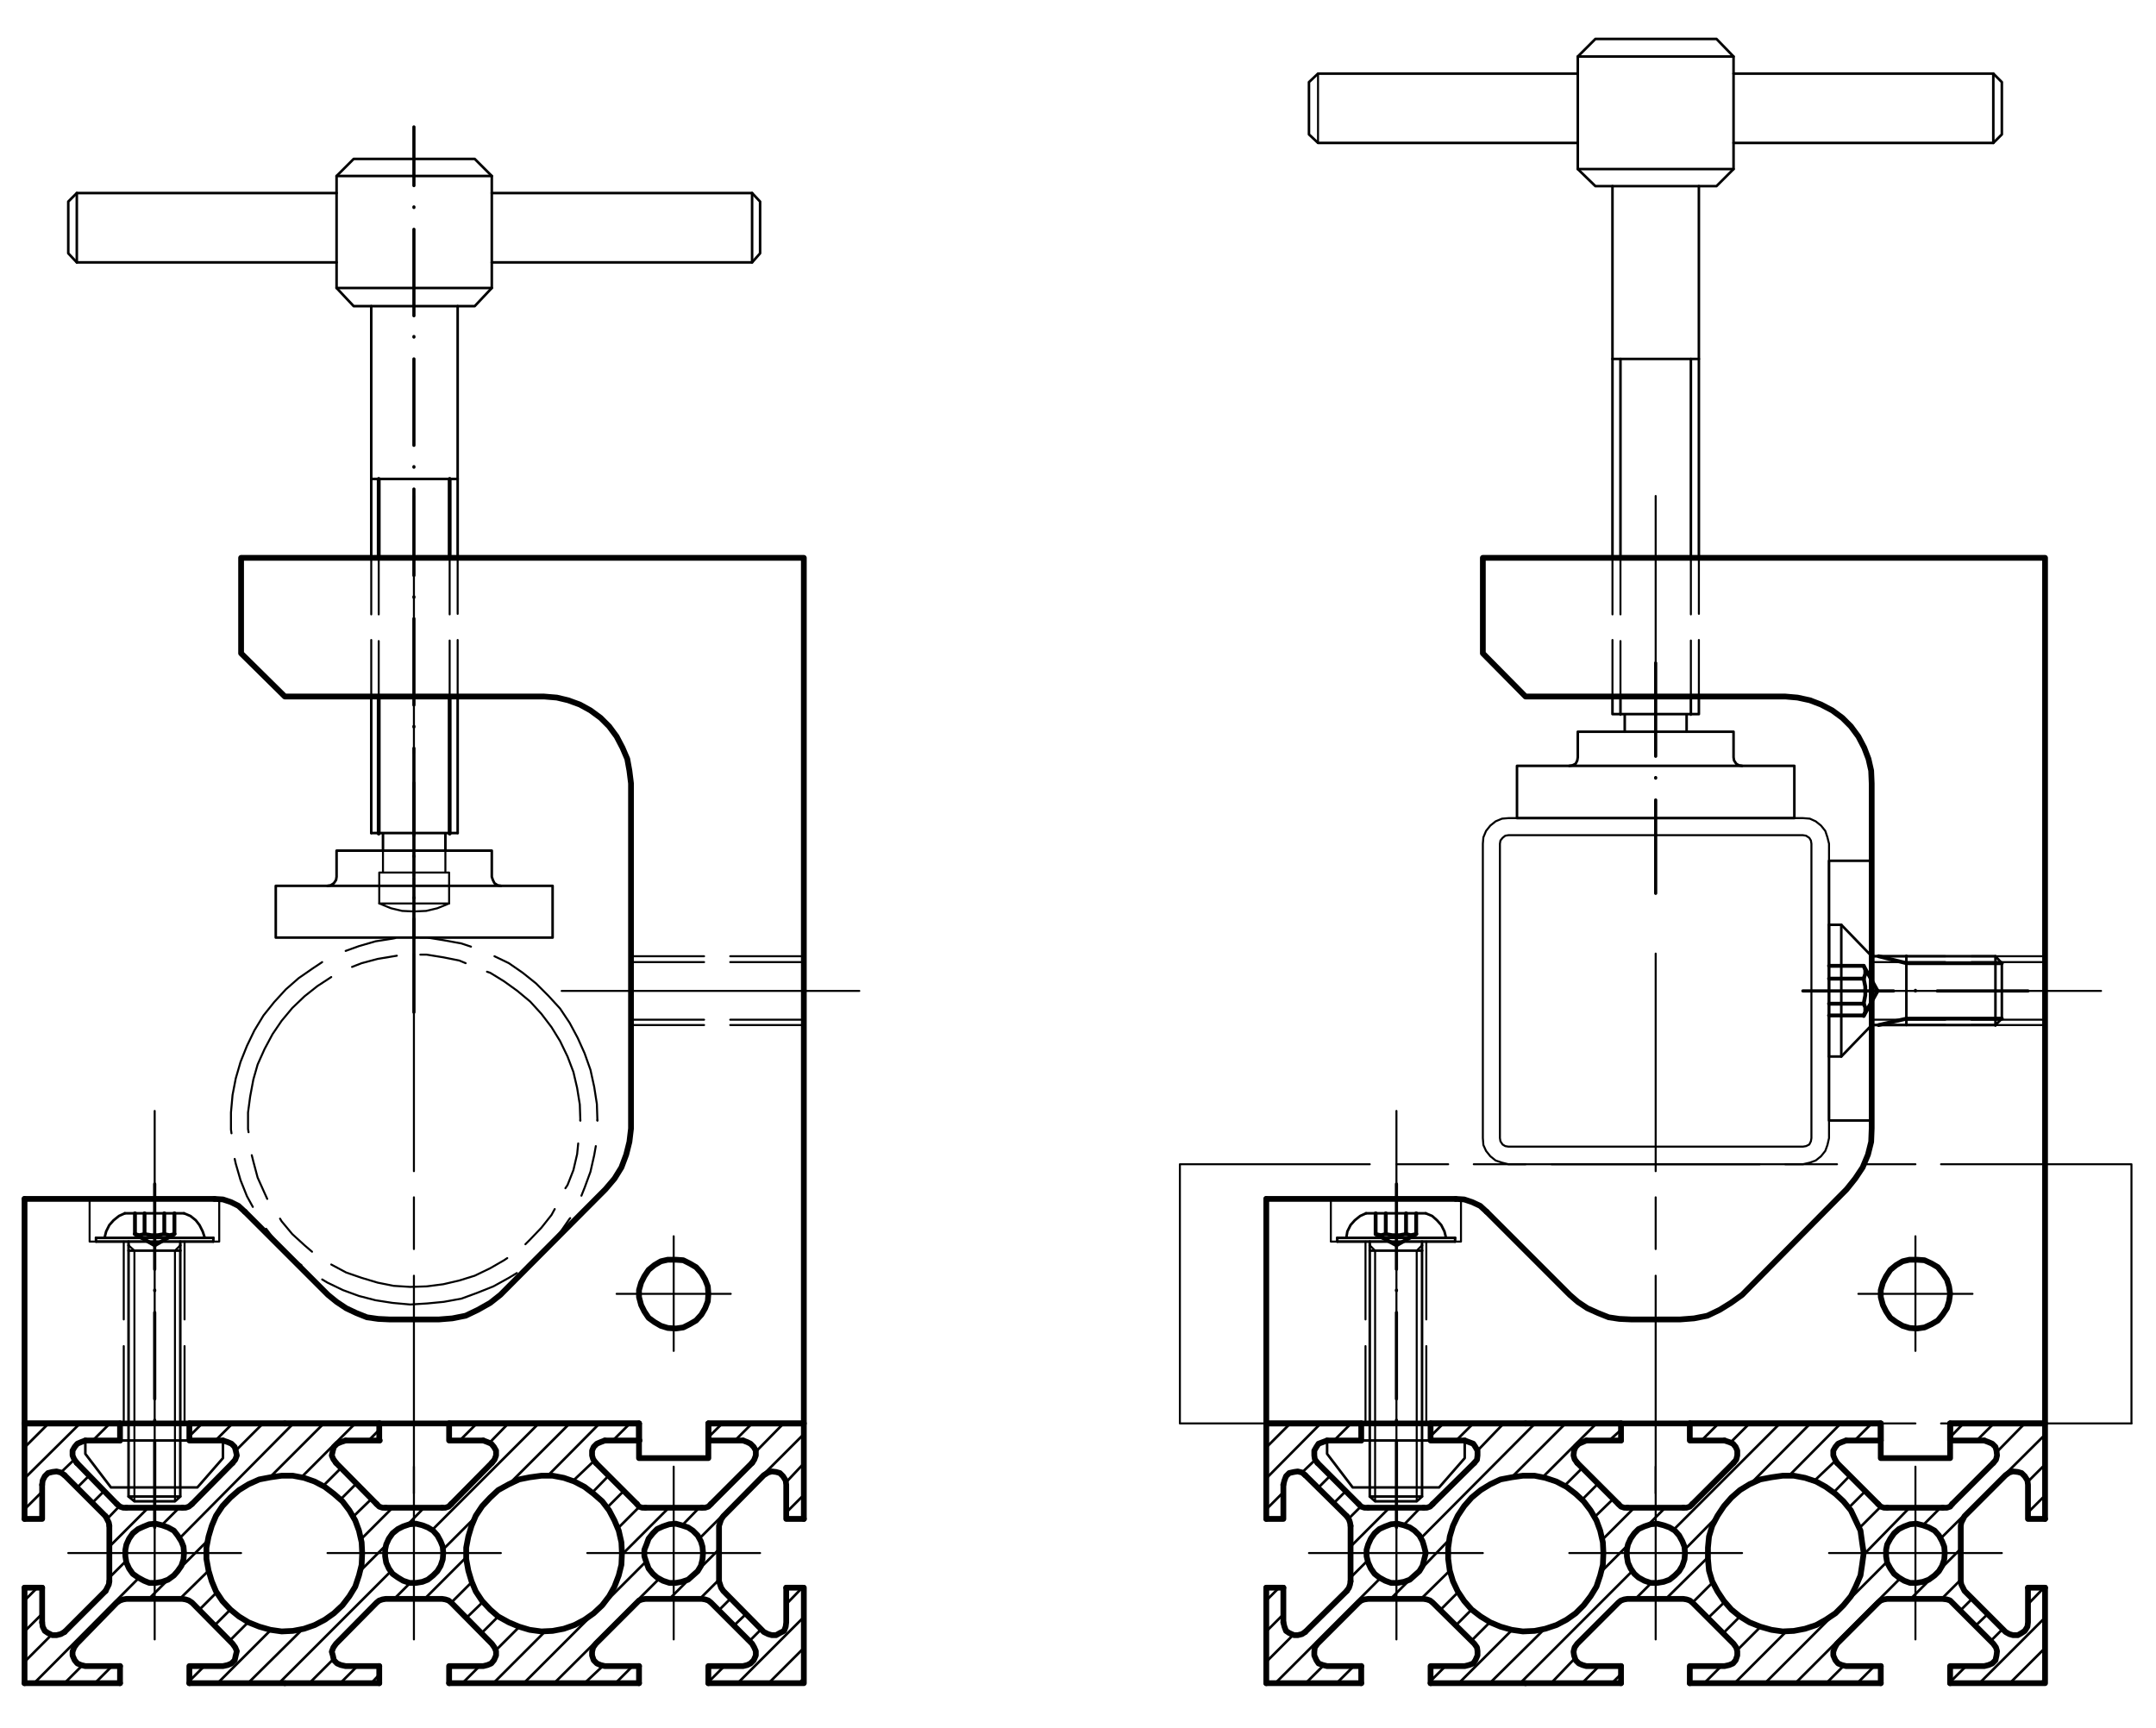 <?xml version="1.0" encoding="utf-8"?>
<!-- Generator: Adobe Illustrator 24.1.1, SVG Export Plug-In . SVG Version: 6.00 Build 0)  -->
<svg version="1.1" id="Ebene_1" xmlns="http://www.w3.org/2000/svg" xmlns:xlink="http://www.w3.org/1999/xlink" x="0px" y="0px"
	 viewBox="0 0 404.2 324" style="enable-background:new 0 0 404.2 324;" xml:space="preserve">
<style type="text/css">
	.st0{fill:none;stroke:#000000;stroke-width:0.48;stroke-linecap:round;stroke-linejoin:round;stroke-miterlimit:10;}
	.st1{fill:none;stroke:#000000;stroke-width:1.08;stroke-linecap:round;stroke-linejoin:round;stroke-miterlimit:10;}
	.st2{fill:none;stroke:#000000;stroke-width:0.375;stroke-linecap:round;stroke-linejoin:round;stroke-miterlimit:10;}
	.st3{fill:none;stroke:#000000;stroke-width:0.6;stroke-linecap:round;stroke-linejoin:round;stroke-miterlimit:10;}
	.st4{fill:none;stroke:#000000;stroke-width:0.72;stroke-linecap:round;stroke-linejoin:round;stroke-miterlimit:10;}
</style>
<path class="st0" d="M382.6,315.6l0.8-0.8 M376.8,315.6l6.6-6.6 M371.1,315.6l12.4-12.4 M373.2,307.7l2.3-2.3 M380.2,300.8l3-3.1
	 M365.6,315.4l3-3 M370.4,304.8l2.3-2.2 M367.5,302l2.3-2.3 M364,299.8l3.6-3.6 M380.2,283.6l3.2-3.2 M348.2,315.6l3.2-3.2
	 M363.6,294.4l4-4 M358.2,299.8l4-4 M380.1,277.9l3.4-3.4 M342.4,315.6l3.2-3.2 M363.8,288.5l19.7-19.6 M336.6,315.6l19.6-19.6
	 M360.5,286l3.2-3.2 M346.1,300.5l7.7-7.7 M374.4,272.2l5.2-5.3 M330.9,315.6l13-13 M349.4,291.5l8.6-8.8 M370.6,270.1l3.2-3.2
	 M325.2,315.6l9.7-9.7 M348.5,286.6l4.1-4.1 M325.7,309.4l4.3-4.3 M365.6,269.5l2.5-2.6 M319.5,315.6l3.2-3.2 M323.1,306.2l3.1-3.1
	 M346.6,282.7l3.1-3.1 M316.8,312.5l0.1-0.1 M343.8,279.8l3-3.1 M320.2,303.4l3.1-3 M340.1,277.7l4-3.8 M317.3,300.5l3.8-3.8
	 M347.7,270.1l3.2-3.2 M302.2,315.6l1.7-1.7 M312.3,299.8l7.9-7.8 M335.4,276.7l9.7-9.8 M296.6,315.6l3.2-3.2 M315.9,290.5l5.8-5.9
	 M306.6,299.8l3-3 M328.1,278.3l11.3-11.4 M290.8,315.6l4.4-4.6 M313.7,286.9l20-20 M285,315.6l21-21 M308.9,286l3.2-3.2
	 M300.3,294.6l4.8-4.8 M324.4,270.5l3.6-3.6 M279.3,315.6l10.2-10.1 M300.4,288.7l6-6 M319,270.1l3.2-3.2 M273.5,315.6l10-10
	 M275.8,307.7l3.5-3.5 M299,284.4l3.5-3.4 M268.2,315.2l2.9-2.9 M296.6,281.2l3-3 M272.9,304.8l3-3 M293.3,278.6l3.4-3.4
	 M301.7,270.1l2.2-2 M270,301.9l3.4-3.4 M266.4,299.8l5.4-5.3 M289.2,277l10.1-10.1 M250.6,315.6l3.2-3.2 M266.6,294l5-5.2
	 M260.7,299.8l3.7-3.7 M283.6,276.8l10-10 M244.8,315.6l3.4-3.4 M266.4,288.4l21.4-21.5 M239.1,315.6l19.7-19.7 M263.1,286l3.1-3.2
	 M253.2,295.8l3.1-3.1 M277,272l5-5.2 M237.4,311.6l5-5 M253.2,290l7.3-7.3 M273,270.1l3.2-3.2 M237.4,305.9l3.2-3.2 M252.8,284.8
	l2.4-2.4 M268.2,269.3l2.4-2.4 M237.4,300.1l2.4-2.4 M250,281.9l2.3-2.3 M247.1,279l2.3-2.3 M244.1,276.1l2.5-2.4 M250.1,270.1
	l3.2-3.2 M237.4,283l3.2-3.2 M237.4,277.2l10.2-10.3 M237.4,271.4l4.6-4.6"/>
<path class="st1" d="M352.6,315.6h-35.8 M303.9,315.6H286"/>
<polyline class="st1" points="365.6,315.6 383.4,315.6 383.4,297.7 "/>
<polyline class="st1" points="383.4,284.8 383.4,266.9 365.6,266.9 "/>
<path class="st1" d="M286,266.9h17.9 M316.8,266.9h35.8"/>
<path class="st2" d="M342.9,291.2h32.4 M359.1,307.4V275 M294.2,291.2h32.4 M310.4,307.4V275"/>
<path class="st1" d="M268.2,266.9H286 M286,315.6h-17.8 M255.2,315.6h-17.8"/>
<polyline class="st1" points="255.2,266.9 237.4,266.9 237.4,284.8 "/>
<line class="st1" x1="237.4" y1="315.6" x2="237.4" y2="297.7"/>
<path class="st2" d="M245.4,291.2H278 M261.8,307.4V275"/>
<polygon class="st1" points="364.6,291.2 364.5,290 364.1,289 363.5,287.9 362.7,287 361.6,286.4 360.5,286 359.3,285.7 
	358.1,285.8 357,286.2 356,286.7 355.1,287.5 354.4,288.5 353.8,289.6 353.6,290.6 353.6,291.8 353.8,293 354.4,294.1 355.1,295.1 
	356,295.8 357,296.4 358.1,296.8 359.3,296.8 360.5,296.6 361.6,296.2 362.7,295.4 363.5,294.6 364.1,293.6 364.5,292.4 "/>
<polygon class="st1" points="349.4,291.2 349.1,289.2 348.8,287 347.9,285.1 347,283.2 345.6,281.5 344.1,280.1 342.3,278.8 
	340.5,277.8 338.4,277.1 336.3,276.7 334.2,276.7 332.1,277 330,277.4 328,278.3 326.2,279.4 324.6,280.8 323.2,282.4 322,284.2 
	321,286.1 320.4,288.1 320.2,290.2 320.2,292.3 320.4,294.5 321,296.5 322,298.4 323.2,300.2 324.6,301.8 326.2,303.1 328,304.2 
	330,305 332.1,305.6 334.2,305.9 336.3,305.8 338.4,305.4 340.5,304.7 342.3,303.7 344.1,302.5 345.6,301 347,299.3 347.9,297.5 
	348.8,295.4 349.1,293.4 "/>
<polygon class="st1" points="315.9,291.2 315.8,290 315.4,289 314.8,287.9 314,287 313,286.4 311.9,286 310.7,285.7 309.5,285.8 
	308.3,286.2 307.2,286.7 306.4,287.5 305.7,288.5 305.2,289.6 305,290.6 305,291.8 305.2,293 305.7,294.1 306.4,295.1 307.2,295.8 
	308.3,296.4 309.5,296.8 310.7,296.8 311.9,296.6 313,296.2 314,295.4 314.8,294.6 315.4,293.6 315.8,292.4 "/>
<polygon class="st1" points="267.3,291.2 267,290 266.7,289 266.1,287.9 265.2,287 264.3,286.4 263.2,286 262,285.7 260.8,285.8 
	259.7,286.2 258.6,286.7 257.7,287.5 257,288.5 256.5,289.6 256.2,290.6 256.2,291.8 256.5,293 257,294.1 257.7,295.1 258.6,295.8 
	259.7,296.4 260.8,296.8 262,296.8 263.2,296.6 264.3,296.2 265.2,295.4 266.1,294.6 266.7,293.6 267,292.4 "/>
<polygon class="st1" points="300.6,291.2 300.5,289.2 300,287 299.3,285.1 298.2,283.2 296.9,281.5 295.4,280.1 293.7,278.8 
	291.8,277.8 289.7,277.1 287.7,276.7 285.5,276.7 283.4,277 281.3,277.4 279.4,278.3 277.6,279.4 275.9,280.8 274.5,282.4 
	273.3,284.2 272.4,286.1 271.8,288.1 271.5,290.2 271.5,292.3 271.8,294.5 272.4,296.5 273.3,298.4 274.5,300.2 275.9,301.8 
	277.6,303.1 279.4,304.2 281.3,305 283.4,305.6 285.5,305.9 287.7,305.8 289.7,305.4 291.8,304.7 293.7,303.7 295.4,302.5 
	296.9,301 298.2,299.3 299.3,297.5 300,295.4 300.5,293.4 "/>
<line class="st1" x1="240.6" y1="297.7" x2="237.4" y2="297.7"/>
<polyline class="st1" points="237.4,284.8 240.6,284.8 240.6,278.4 "/>
<polyline class="st1" points="244.7,276.6 244.1,276.1 243.3,275.9 242.6,276 241.7,276.2 241.1,276.8 240.8,277.6 240.6,278.4 "/>
<line class="st1" x1="244.7" y1="276.6" x2="252.5" y2="284.3"/>
<polyline class="st1" points="253.2,286.1 253.1,285.5 252.9,284.9 252.5,284.3 "/>
<line class="st1" x1="253.2" y1="286.1" x2="253.2" y2="296.5"/>
<polyline class="st1" points="252.5,298.3 252.9,297.7 253.1,297.1 253.2,296.5 "/>
<line class="st1" x1="252.5" y1="298.3" x2="244.7" y2="306"/>
<polyline class="st1" points="240.6,304.2 240.8,305 241.1,305.8 241.7,306.2 242.6,306.6 243.3,306.6 244.1,306.4 244.7,306 "/>
<path class="st1" d="M255.2,312.4v3.2 M240.6,304.2v-6.5"/>
<polyline class="st1" points="268.2,315.6 268.2,312.4 274.6,312.4 275.4,312.2 276.2,311.9 276.6,311.3 277,310.4 277,309.6 
	276.9,308.9 276.4,308.2 268.6,300.5 268.1,300.1 267.5,299.9 266.9,299.8 256.5,299.8 255.8,299.9 255.2,300.1 254.7,300.5 
	247,308.2 246.5,308.9 246.4,309.7 246.4,310.4 246.8,311.3 247.2,311.9 248,312.2 248.8,312.4 255.2,312.4 "/>
<line class="st1" x1="255.2" y1="270.1" x2="255.2" y2="266.9"/>
<polyline class="st1" points="268.2,266.9 268.2,270.1 274.6,270.1 "/>
<polyline class="st1" points="276.4,274.3 276.9,273.7 277,272.9 277,272 276.6,271.3 276.2,270.7 275.4,270.4 274.6,270.1 "/>
<line class="st1" x1="276.4" y1="274.3" x2="268.6" y2="282"/>
<polyline class="st1" points="266.9,282.7 267.5,282.7 268.1,282.5 268.6,282 "/>
<line class="st1" x1="266.9" y1="282.7" x2="256.5" y2="282.7"/>
<polyline class="st1" points="254.7,282 255.2,282.5 255.8,282.7 256.5,282.7 "/>
<line class="st1" x1="254.7" y1="282" x2="247" y2="274.3"/>
<polyline class="st1" points="248.8,270.1 248,270.4 247.2,270.7 246.8,271.3 246.4,272 246.4,272.9 246.5,273.6 247,274.3 "/>
<path class="st1" d="M303.9,312.4v3.2 M248.8,270.1h6.4"/>
<polyline class="st1" points="316.8,315.6 316.8,312.4 323.3,312.4 324.2,312.2 324.9,311.9 325.4,311.3 325.7,310.4 325.7,309.6 
	325.5,308.9 325,308.2 317.3,300.5 316.8,300.1 316.2,299.9 315.6,299.8 305.1,299.8 304.5,299.9 303.9,300.1 303.4,300.5 
	295.7,308.2 295.2,308.9 295,309.7 295.1,310.4 295.4,311.3 296,311.9 296.7,312.2 297.4,312.4 303.9,312.4 "/>
<line class="st1" x1="303.9" y1="270.1" x2="303.9" y2="266.9"/>
<polyline class="st1" points="316.8,266.9 316.8,270.1 323.3,270.1 "/>
<polyline class="st1" points="325,274.3 325.5,273.7 325.7,272.9 325.7,272 325.4,271.3 324.9,270.7 324.2,270.4 323.3,270.1 "/>
<line class="st1" x1="325" y1="274.3" x2="317.3" y2="282"/>
<polyline class="st1" points="315.6,282.7 316.2,282.7 316.8,282.5 317.3,282 "/>
<line class="st1" x1="315.6" y1="282.7" x2="305.1" y2="282.7"/>
<polyline class="st1" points="303.4,282 303.9,282.5 304.5,282.7 305.1,282.7 "/>
<line class="st1" x1="303.4" y1="282" x2="295.7" y2="274.3"/>
<polyline class="st1" points="297.4,270.1 296.7,270.4 296,270.7 295.4,271.3 295.1,272 295,272.9 295.2,273.6 295.7,274.3 "/>
<path class="st1" d="M352.6,312.4v3.2 M297.4,270.1h6.5"/>
<polyline class="st1" points="365.6,315.6 365.6,312.4 372,312.4 372.8,312.2 373.5,311.9 374.1,311.3 374.3,310.4 374.4,309.6 
	374.2,308.9 373.7,308.2 366,300.5 365.6,300.1 365,299.9 364.2,299.8 353.8,299.8 353.2,299.9 352.6,300.1 352.1,300.5 
	344.4,308.2 344,308.9 343.7,309.7 343.7,310.4 344.1,311.3 344.6,311.9 345.3,312.2 346.1,312.4 352.6,312.4 "/>
<line class="st1" x1="352.6" y1="270.1" x2="352.6" y2="266.9"/>
<polyline class="st1" points="365.6,266.9 365.6,270.1 372,270.1 "/>
<polyline class="st1" points="373.7,274.3 374.2,273.7 374.4,272.9 374.3,272 374.1,271.3 373.5,270.7 372.8,270.4 372,270.1 "/>
<line class="st1" x1="373.7" y1="274.3" x2="366" y2="282"/>
<polyline class="st1" points="364.2,282.7 365,282.7 365.6,282.5 366,282 "/>
<line class="st1" x1="364.2" y1="282.7" x2="353.8" y2="282.7"/>
<polyline class="st1" points="352.1,282 352.6,282.5 353.2,282.7 353.8,282.7 "/>
<line class="st1" x1="352.1" y1="282" x2="344.4" y2="274.3"/>
<polyline class="st1" points="346.1,270.1 345.3,270.4 344.6,270.7 344.1,271.3 343.7,272 343.7,272.9 344,273.6 344.4,274.3 "/>
<path class="st1" d="M380.2,297.7h3.2 M346.1,270.1h6.5"/>
<polyline class="st1" points="383.4,284.8 380.2,284.8 380.2,278.4 380.1,277.6 379.6,276.8 379,276.2 378.3,276 377.4,275.9 
	376.7,276.1 376,276.6 368.3,284.3 368,284.9 367.7,285.5 367.6,286.1 367.6,296.5 367.7,297.1 368,297.7 368.3,298.3 376,306 
	376.7,306.4 377.4,306.6 378.3,306.6 379,306.2 379.6,305.8 380.1,305 380.2,304.2 380.2,297.7 "/>
<line class="st2" x1="350.9" y1="179.3" x2="364.7" y2="179.3"/>
<line class="st2" x1="369.6" y1="179.3" x2="383.4" y2="179.3"/>
<line class="st2" x1="350.9" y1="192.2" x2="364.7" y2="192.2"/>
<line class="st2" x1="369.6" y1="192.2" x2="383.4" y2="192.2"/>
<path class="st2" d="M310.4,224.5v9.7 M310.4,178.8v40.8 M310.4,93v48.2 M338.1,185.8h55.8"/>
<line class="st2" x1="310.4" y1="239.2" x2="310.4" y2="280"/>
<path class="st2" d="M261.8,246.6v-9.7 M261.8,275v-23.6"/>
<line class="st2" x1="261.8" y1="232" x2="261.8" y2="208.3"/>
<line class="st2" x1="350.9" y1="191.2" x2="364.7" y2="191.2"/>
<line class="st2" x1="369.6" y1="191.2" x2="383.4" y2="191.2"/>
<line class="st2" x1="350.9" y1="180.4" x2="364.7" y2="180.4"/>
<line class="st2" x1="369.6" y1="180.4" x2="383.4" y2="180.4"/>
<polygon class="st1" points="365.6,242.6 365.4,241.2 365,239.9 364.2,238.7 363.3,237.6 362.1,236.9 360.8,236.3 359.4,236.2 
	358,236.2 356.7,236.5 355.5,237.2 354.4,238.1 353.6,239.3 353,240.5 352.6,241.9 352.6,243.2 353,244.7 353.6,245.9 354.4,247.1 
	355.5,247.9 356.7,248.6 358,249 359.4,249.1 360.8,248.9 362.1,248.3 363.3,247.6 364.2,246.5 365,245.3 365.4,244 "/>
<path class="st2" d="M303.8,130.6v-10.4 M348.4,242.6h21.4 M359.1,231.8v21.5"/>
<line class="st2" x1="303.8" y1="115.2" x2="303.8" y2="104.6"/>
<line class="st2" x1="302.3" y1="104.6" x2="302.3" y2="115.2"/>
<line class="st2" x1="302.3" y1="120" x2="302.3" y2="130.6"/>
<line class="st2" x1="317" y1="130.6" x2="317" y2="120.1"/>
<line class="st2" x1="317" y1="115.2" x2="317" y2="104.6"/>
<line class="st2" x1="318.5" y1="104.6" x2="318.5" y2="115.1"/>
<line class="st2" x1="318.5" y1="120" x2="318.5" y2="130.4"/>
<line class="st1" x1="237.4" y1="224.8" x2="272.9" y2="224.8"/>
<polyline class="st1" points="278.7,227.2 277.5,226.1 276,225.4 274.5,224.9 272.9,224.8 "/>
<polyline class="st1" points="278.7,227.2 294.3,242.8 295.8,244.1 297.6,245.3 299.6,246.2 301.6,247 303.6,247.3 305.8,247.4 
	315,247.4 317.6,247.2 320.1,246.7 322.4,245.6 324.5,244.3 326.6,242.8 346.2,223 347.8,221 349.2,218.9 350.2,216.5 350.8,214.1 
	350.9,211.6 350.9,146.9 350.8,144.5 350.3,142.3 349.5,140.2 348.4,138.1 347,136.2 345.4,134.6 343.5,133.2 341.4,132.1 
	339.3,131.3 337,130.8 334.7,130.6 286,130.6 278,122.5 278,104.6 383.4,104.6 383.4,266.9 365.6,266.9 365.6,273.4 352.6,273.4 
	352.6,266.9 237.4,266.9 237.4,224.8 "/>
<line class="st2" x1="256" y1="266.9" x2="256" y2="252.4"/>
<line class="st2" x1="256" y1="247.4" x2="256" y2="232.8"/>
<line class="st2" x1="267.4" y1="266.9" x2="267.4" y2="252.4"/>
<line class="st2" x1="267.4" y1="247.4" x2="267.4" y2="232.8"/>
<polyline class="st2" points="273.9,224.8 273.9,232.8 264.2,232.8 "/>
<polyline class="st2" points="259.2,232.8 249.5,232.8 249.5,224.8 "/>
<polyline class="st0" points="271.1,232.1 270.8,230.9 270.2,229.7 269.4,228.8 268.5,228 267.3,227.5 "/>
<path class="st0" d="M250.7,232.8h22.1 M250.7,232.1h22.1"/>
<path class="st3" d="M261.8,266.4v-0.1 M261.8,246.1v16.2 M261.8,242v-0.1 M261.8,222v16"/>
<line class="st3" x1="261.8" y1="270.4" x2="261.8" y2="286.4"/>
<line class="st2" x1="265.6" y1="234.5" x2="265.6" y2="281.5"/>
<line class="st0" x1="266.6" y1="280.6" x2="266.6" y2="234.5"/>
<line class="st2" x1="257.8" y1="234.5" x2="257.8" y2="281.5"/>
<line class="st0" x1="256.8" y1="280.6" x2="256.8" y2="234.5"/>
<polyline class="st4" points="259.8,231.4 261,231.6 262.4,231.6 263.6,231.4 "/>
<polyline class="st4" points="257.9,231.4 258.9,231.6 259.8,231.4 "/>
<polyline class="st4" points="263.6,231.4 264.5,231.6 265.5,231.4 "/>
<polyline class="st4" points="257.9,231.4 261.8,233.5 265.5,231.4 "/>
<polyline class="st0" points="256.1,227.5 255,228 254,228.8 253.2,229.7 252.6,230.9 252.4,232.1 "/>
<line class="st0" x1="256.1" y1="227.5" x2="267.3" y2="227.5"/>
<path class="st4" d="M265.5,227.5v3.8 M263.6,227.5v3.8 M259.8,227.5v3.8 M257.9,227.5v3.8"/>
<line class="st0" x1="250.7" y1="232.1" x2="250.7" y2="232.8"/>
<polyline class="st0" points="266.6,234.5 256.8,234.5 256.8,233.5 "/>
<line class="st2" x1="266.6" y1="233.5" x2="265.6" y2="234.5"/>
<line class="st0" x1="266.6" y1="234.5" x2="266.6" y2="233.5"/>
<line class="st2" x1="256.8" y1="233.5" x2="257.8" y2="234.5"/>
<path class="st0" d="M266.6,233.5v-0.7 M256.8,233.5v-0.7"/>
<polygon class="st0" points="257.8,281.5 256.8,280.6 266.6,280.6 265.6,281.5 "/>
<line class="st0" x1="272.8" y1="232.1" x2="272.8" y2="232.8"/>
<polygon class="st0" points="248.8,270.1 274.6,270.1 274.6,273.4 269.8,278.9 253.6,278.9 248.8,272.6 "/>
<polygon class="st2" points="339.6,213.4 339.6,158.2 339.5,157.6 339.2,157.1 338.6,156.7 338,156.6 282.8,156.6 282.2,156.7 
	281.7,157.1 281.3,157.6 281.2,158.2 281.2,213.4 281.3,214 281.7,214.6 282.2,214.9 282.8,215 338,215 338.6,214.9 339.2,214.6 
	339.5,214 "/>
<polygon class="st2" points="342.9,213.4 342.9,158.2 342.6,157 342.2,155.8 341.4,154.8 340.4,154 339.3,153.5 338,153.4 
	282.8,153.4 281.6,153.5 280.4,154 279.4,154.8 278.6,155.8 278.1,157 278,158.2 278,213.4 278.1,214.7 278.6,215.8 279.4,216.8 
	280.4,217.6 281.6,218 282.8,218.3 338,218.3 339.3,218 340.4,217.6 341.4,216.8 342.2,215.8 342.6,214.7 "/>
<rect x="342.9" y="161.4" class="st0" width="8" height="48.7"/>
<path class="st3" d="M359.1,185.8v-0.1 M338,185.8h17"/>
<line class="st3" x1="363.2" y1="185.8" x2="380.2" y2="185.8"/>
<line class="st4" x1="357.4" y1="180.6" x2="375.3" y2="180.6"/>
<polyline class="st0" points="350.9,179.3 374.1,179.3 375.3,180.6 "/>
<line class="st4" x1="357.4" y1="191" x2="375.3" y2="191"/>
<polyline class="st0" points="350.9,192.2 374.1,192.2 375.3,191 "/>
<path class="st0" d="M375.3,191v-10.4 M374.1,179.3v13"/>
<polyline class="st4" points="349.4,188.2 349.7,186.6 349.7,185 349.4,183.5 "/>
<line class="st0" x1="350.9" y1="179.3" x2="350.9" y2="192.2"/>
<polyline class="st4" points="349.4,183.5 349.7,182.6 349.7,181.9 349.4,181.1 352,185.8 "/>
<path class="st0" d="M357.4,192.2v-13 M342.9,198.1v-24.7 M345.2,198.1v-24.7"/>
<polyline class="st0" points="342.9,198.1 345.2,198.1 350.9,192.2 "/>
<polyline class="st4" points="349.4,190.4 349.7,189.7 349.7,188.9 349.4,188.2 "/>
<path class="st4" d="M357.4,191l-5.2,1.2 M342.9,190.4h6.5 M342.9,188.2h6.5 M342.9,183.5h6.5 M352,185.8l-2.6,4.7"/>
<polyline class="st0" points="350.9,179.3 345.2,173.4 342.9,173.4 "/>
<path class="st4" d="M357.4,180.6l-5.2-1.3 M342.9,181.1h6.5"/>
<polyline class="st2" points="399.6,266.9 399.6,218.3 363.9,218.3 "/>
<path class="st2" d="M271.5,218.3h-9.7 M286,218.3h-9.7 M329.9,218.3h-39 M344.4,218.3h-9.7 M359.1,218.3h-9.7"/>
<polyline class="st2" points="256.8,218.3 221.2,218.3 221.2,266.9 256.8,266.9 "/>
<path class="st2" d="M349.4,266.9h9.7 M334.7,266.9h9.7 M290.9,266.9h39 M276.3,266.9h9.7 M261.8,266.9h9.7"/>
<line class="st2" x1="363.9" y1="266.9" x2="399.6" y2="266.9"/>
<path class="st0" d="M149.8,315.6l0.8-0.8 M144.1,315.6l6.6-6.6 M138.3,315.6l12.4-12.4 M140.5,307.7l2.3-2.3 M147.4,300.8l3-3.1
	 M132.8,315.4l3-3 M137.6,304.8l2.3-2.2 M134.7,302l2.3-2.3 M131.2,299.8l3.6-3.6 M147.4,283.6l3.2-3.2 M115.4,315.6l3.2-3.2
	 M130.9,294.4l4-4 M125.5,299.8l4-4 M147.4,277.9l3.2-3.4 M109.6,315.6l3.4-3.2 M131.1,288.5l19.6-19.6 M103.9,315.6l19.7-19.6
	 M127.9,286l3.1-3.2 M113.4,300.5l7.7-7.7 M141.7,272.2l5.2-5.3 M98.2,315.6l13-13 M116.6,291.5l8.8-8.8 M137.8,270.1l3.2-3.2
	 M92.5,315.6l9.7-9.7 M115.8,286.6l4.1-4.1 M93,309.4l4.3-4.3 M132.8,269.5l2.6-2.6 M86.7,315.6l3.2-3.2 M90.3,306.2l3.1-3.1
	 M113.8,282.7l3.1-3.1 M84.2,312.5v-0.1 M111.1,279.8l3-3.1 M87.4,303.4l3.1-3 M107.4,277.7l4-3.8 M84.6,300.5l3.8-3.8 M114.9,270.1
	l3.2-3.2 M69.6,315.6l1.6-1.7 M79.6,299.8l7.8-7.8 M102.7,276.7l9.7-9.8 M63.8,315.6l3.2-3.2 M83.1,290.5l5.9-5.9 M73.9,299.8l3-3
	 M95.4,278.3l11.4-11.4 M58,315.6l4.6-4.6 M81,286.9l20-20 M52.3,315.6l21-21 M76.3,286l3.1-3.2 M67.5,294.6l4.8-4.8 M91.8,270.5
	l3.5-3.6 M46.5,315.6l10.2-10.1 M67.6,288.7l6-6 M86.2,270.1l3.2-3.2 M40.8,315.6l10-10 M43,307.7l3.5-3.5 M66.2,284.4l3.5-3.4
	 M35.5,315.2l2.9-2.9 M63.8,281.2l3-3 M40.2,304.8l3-3 M60.6,278.6l3.4-3.4 M69.1,270.1l2-2 M37.3,301.9l3.4-3.4 M33.7,299.8
	l5.4-5.3 M56.5,277l10.1-10.1 M17.8,315.6l3.2-3.2 M33.8,294l5.2-5.2 M27.9,299.8l3.7-3.7 M50.8,276.8l10-10 M12.1,315.6l3.4-3.4
	 M33.7,288.4L55,266.9 M6.4,315.6L26,295.9 M30.3,286l3.2-3.2 M20.5,295.8l3.1-3.1 M44.2,272l5.2-5.2 M4.6,311.6l5-5 M20.5,290
	l7.3-7.3 M40.4,270.1l3.2-3.2 M4.6,305.9l3.2-3.2 M20.1,284.8l2.3-2.4 M35.5,269.3l2.4-2.4 M4.6,300.1l2.4-2.4 M17.2,281.9l2.3-2.3
	 M14.4,279l2.3-2.3 M11.4,276.1l2.5-2.4 M17.4,270.1l3.2-3.2 M4.6,283l3.2-3.2 M4.6,277.2L15,266.9 M4.6,271.4l4.6-4.6"/>
<path class="st1" d="M119.8,315.6H84.2 M71.1,315.6H53.4"/>
<polyline class="st1" points="132.8,315.6 150.7,315.6 150.7,297.7 "/>
<polyline class="st1" points="150.7,284.8 150.7,266.9 132.8,266.9 "/>
<path class="st1" d="M53.4,266.9h17.8 M84.2,266.9h35.6"/>
<path class="st2" d="M110.1,291.2h32.4 M126.3,307.4V275 M61.4,291.2h32.5 M77.6,307.4V275"/>
<path class="st1" d="M35.5,266.9h17.9 M53.4,315.6H35.5 M22.5,315.6H4.6"/>
<polyline class="st1" points="22.5,266.9 4.6,266.9 4.6,284.8 "/>
<line class="st1" x1="4.6" y1="315.6" x2="4.6" y2="297.7"/>
<path class="st2" d="M12.8,291.2h32.4 M29,307.4V275"/>
<polygon class="st1" points="131.8,291.2 131.7,290 131.4,289 130.8,287.9 129.9,287 129,286.4 127.8,286 126.7,285.7 125.5,285.8 
	124.3,286.2 123.2,286.7 122.4,287.5 121.6,288.5 121.2,289.6 120.8,290.6 120.8,291.8 121.2,293 121.6,294.1 122.4,295.1 
	123.2,295.8 124.3,296.4 125.5,296.8 126.7,296.8 127.8,296.6 129,296.2 129.9,295.4 130.8,294.6 131.4,293.6 131.7,292.4 "/>
<polygon class="st1" points="116.6,291.2 116.5,289.2 116,287 115.2,285.1 114.2,283.2 112.9,281.5 111.3,280.1 109.6,278.8 
	107.7,277.8 105.7,277.1 103.6,276.7 101.5,276.7 99.3,277 97.3,277.4 95.4,278.3 93.4,279.4 91.9,280.8 90.4,282.4 89.2,284.2 
	88.4,286.1 87.8,288.1 87.4,290.2 87.4,292.3 87.8,294.5 88.4,296.5 89.2,298.4 90.4,300.2 91.9,301.8 93.4,303.1 95.4,304.2 
	97.3,305 99.3,305.6 101.5,305.9 103.6,305.8 105.7,305.4 107.7,304.7 109.6,303.7 111.3,302.5 112.9,301 114.2,299.3 115.2,297.5 
	116,295.4 116.5,293.4 "/>
<polygon class="st1" points="83.1,291.2 83,290 82.6,289 82,287.9 81.2,287 80.2,286.4 79.2,286 78,285.7 76.8,285.8 75.6,286.2 
	74.6,286.7 73.6,287.5 72.9,288.5 72.4,289.6 72.2,290.6 72.2,291.8 72.4,293 72.9,294.1 73.6,295.1 74.6,295.8 75.6,296.4 
	76.8,296.8 78,296.8 79.2,296.6 80.2,296.2 81.2,295.4 82,294.6 82.6,293.6 83,292.4 "/>
<polygon class="st1" points="34.5,291.2 34.4,290 34,289 33.3,287.9 32.6,287 31.5,286.4 30.4,286 29.2,285.7 28,285.8 27,286.2 
	25.9,286.7 24.9,287.5 24.2,288.5 23.7,289.6 23.5,290.6 23.5,291.8 23.7,293 24.2,294.1 24.9,295.1 25.9,295.8 27,296.4 28,296.8 
	29.2,296.8 30.4,296.6 31.5,296.2 32.6,295.4 33.3,294.6 34,293.6 34.4,292.4 "/>
<polygon class="st1" points="67.9,291.2 67.8,289.2 67.3,287 66.6,285.1 65.5,283.2 64.2,281.5 62.6,280.1 60.9,278.8 59,277.8 
	57,277.1 54.9,276.7 52.8,276.7 50.7,277 48.6,277.4 46.6,278.3 44.8,279.4 43.2,280.8 41.7,282.4 40.5,284.2 39.7,286.1 
	39.1,288.1 38.7,290.2 38.7,292.3 39.1,294.5 39.7,296.5 40.5,298.4 41.7,300.2 43.2,301.8 44.8,303.1 46.6,304.2 48.6,305 
	50.7,305.6 52.8,305.9 54.9,305.8 57,305.4 59,304.7 60.9,303.7 62.6,302.5 64.2,301 65.5,299.3 66.6,297.5 67.3,295.4 67.8,293.4 
	"/>
<line class="st1" x1="7.9" y1="297.7" x2="4.6" y2="297.7"/>
<polyline class="st1" points="4.6,284.8 7.9,284.8 7.9,278.4 "/>
<polyline class="st1" points="12.1,276.6 11.4,276.1 10.6,275.9 9.8,276 9,276.2 8.4,276.8 8,277.6 7.9,278.4 "/>
<line class="st1" x1="12.1" y1="276.6" x2="19.8" y2="284.3"/>
<polyline class="st1" points="20.5,286.1 20.4,285.5 20.1,284.9 19.8,284.3 "/>
<line class="st1" x1="20.5" y1="286.1" x2="20.5" y2="296.5"/>
<polyline class="st1" points="19.8,298.3 20.1,297.7 20.4,297.1 20.5,296.5 "/>
<line class="st1" x1="19.8" y1="298.3" x2="12.1" y2="306"/>
<polyline class="st1" points="7.9,304.2 8,305 8.4,305.8 9,306.2 9.8,306.6 10.6,306.6 11.4,306.4 12.1,306 "/>
<path class="st1" d="M22.5,312.4v3.2 M7.9,304.2v-6.5"/>
<polyline class="st1" points="35.5,315.6 35.5,312.4 41.8,312.4 42.7,312.2 43.4,311.9 44,311.3 44.2,310.4 44.4,309.6 44.1,308.9 
	43.6,308.2 36,300.5 35.4,300.1 34.8,299.9 34.2,299.8 23.7,299.8 23.1,299.9 22.5,300.1 21.9,300.5 14.4,308.2 13.9,308.9 
	13.6,309.7 13.6,310.4 14,311.3 14.5,311.9 15.2,312.2 16,312.4 22.5,312.4 "/>
<line class="st1" x1="22.5" y1="270.1" x2="22.5" y2="266.9"/>
<polyline class="st1" points="35.5,266.9 35.5,270.1 41.8,270.1 "/>
<polyline class="st1" points="43.6,274.3 44.1,273.7 44.4,272.9 44.2,272 44,271.3 43.4,270.7 42.7,270.4 41.8,270.1 "/>
<line class="st1" x1="43.6" y1="274.3" x2="36" y2="282"/>
<polyline class="st1" points="34.2,282.7 34.8,282.7 35.4,282.5 36,282 "/>
<line class="st1" x1="34.2" y1="282.7" x2="23.7" y2="282.7"/>
<polyline class="st1" points="21.9,282 22.5,282.5 23.1,282.7 23.7,282.7 "/>
<line class="st1" x1="21.9" y1="282" x2="14.4" y2="274.3"/>
<polyline class="st1" points="16,270.1 15.2,270.4 14.5,270.7 14,271.3 13.6,272 13.6,272.9 13.9,273.6 14.4,274.3 "/>
<path class="st1" d="M71.1,312.4v3.2 M16,270.1h6.5"/>
<polyline class="st1" points="84.2,315.6 84.2,312.4 90.6,312.4 91.4,312.2 92.1,311.9 92.6,311.3 93,310.4 93,309.6 92.7,308.9 
	92.2,308.2 84.6,300.5 84.1,300.1 83.5,299.9 82.9,299.8 72.3,299.8 71.7,299.9 71.1,300.1 70.6,300.5 63,308.2 62.5,308.9 
	62.2,309.7 62.4,310.4 62.6,311.3 63.2,311.9 63.9,312.2 64.8,312.4 71.1,312.4 "/>
<line class="st1" x1="71.1" y1="270.1" x2="71.1" y2="266.9"/>
<polyline class="st1" points="84.2,266.9 84.2,270.1 90.6,270.1 "/>
<polyline class="st1" points="92.2,274.3 92.7,273.7 93,272.9 93,272 92.6,271.3 92.1,270.7 91.4,270.4 90.6,270.1 "/>
<line class="st1" x1="92.2" y1="274.3" x2="84.6" y2="282"/>
<polyline class="st1" points="82.9,282.7 83.5,282.7 84.1,282.5 84.6,282 "/>
<line class="st1" x1="82.9" y1="282.7" x2="72.3" y2="282.7"/>
<polyline class="st1" points="70.6,282 71.1,282.5 71.7,282.7 72.3,282.7 "/>
<line class="st1" x1="70.6" y1="282" x2="63" y2="274.3"/>
<polyline class="st1" points="64.8,270.1 63.9,270.4 63.2,270.7 62.6,271.3 62.4,272 62.2,272.9 62.5,273.6 63,274.3 "/>
<path class="st1" d="M119.8,312.4v3.2 M64.8,270.1h6.4"/>
<polyline class="st1" points="132.8,315.6 132.8,312.4 139.3,312.4 140.1,312.2 140.7,311.9 141.3,311.3 141.7,310.4 141.7,309.6 
	141.4,308.9 141,308.2 133.3,300.5 132.8,300.1 132.2,299.9 131.6,299.8 121,299.8 120.4,299.9 119.8,300.1 119.4,300.5 
	111.7,308.2 111.2,308.9 111,309.7 111,310.4 111.3,311.3 111.9,311.9 112.6,312.2 113.4,312.4 119.8,312.4 "/>
<line class="st1" x1="119.8" y1="270.1" x2="119.8" y2="266.9"/>
<polyline class="st1" points="132.8,266.9 132.8,270.1 139.3,270.1 "/>
<polyline class="st1" points="141,274.3 141.4,273.7 141.7,272.9 141.7,272 141.3,271.3 140.7,270.7 140.1,270.4 139.3,270.1 "/>
<line class="st1" x1="141" y1="274.3" x2="133.3" y2="282"/>
<polyline class="st1" points="131.6,282.7 132.2,282.7 132.8,282.5 133.3,282 "/>
<line class="st1" x1="131.6" y1="282.7" x2="121" y2="282.7"/>
<polyline class="st1" points="119.4,282 119.8,282.5 120.4,282.7 121,282.7 "/>
<line class="st1" x1="119.4" y1="282" x2="111.7" y2="274.3"/>
<polyline class="st1" points="113.4,270.1 112.6,270.4 111.9,270.7 111.3,271.3 111,272 111,272.9 111.2,273.6 111.7,274.3 "/>
<path class="st1" d="M147.4,297.7h3.2 M113.4,270.1h6.5"/>
<polyline class="st1" points="150.7,284.8 147.4,284.8 147.4,278.4 147.3,277.6 146.8,276.8 146.2,276.2 145.5,276 144.7,275.9 
	144,276.1 143.2,276.6 135.6,284.3 135.2,284.9 135,285.5 134.8,286.1 134.8,296.5 135,297.1 135.2,297.7 135.6,298.3 143.2,306 
	144,306.4 144.7,306.6 145.5,306.6 146.2,306.2 147,305.8 147.3,305 147.4,304.2 147.4,297.7 "/>
<path class="st3" d="M77.6,168.4v-0.1 M77.6,146.8v17.5"/>
<line class="st3" x1="77.6" y1="172.3" x2="77.6" y2="189.8"/>
<polygon class="st0" points="103.6,166.1 103.6,175.8 51.7,175.8 51.7,166.1 61.4,166.1 62,166 62.6,165.6 63,165 63.1,164.4 
	63.1,159.5 92.2,159.5 92.2,164.4 92.4,165 92.7,165.6 93.3,166 93.9,166.1 "/>
<line class="st0" x1="93.9" y1="166.1" x2="61.4" y2="166.1"/>
<path class="st4" d="M84.3,130.6v25.7 M84.3,89.8v14.9"/>
<path class="st0" d="M85.8,104.6V57.4 M85.8,156.2v-25.7"/>
<path class="st4" d="M71,130.6v25.7 M71,89.8v14.9"/>
<path class="st0" d="M69.6,104.6V57.4 M69.6,156.2v-25.7"/>
<line class="st2" x1="71.1" y1="169.4" x2="84.2" y2="169.4"/>
<path class="st3" d="M77.6,38.9v-0.1 M77.6,59.2V43 M77.6,63.2v-0.1 M77.6,83.5V67.3 M77.6,87.6v-0.1 M77.6,107.9V91.7 M77.6,112
	v-0.1 M77.6,132.2V116 M77.6,136.3v-0.1 M77.6,156.6v-16.3 M77.6,160.6v-0.1 M77.6,175.8v-11.2"/>
<line class="st3" x1="77.6" y1="34.8" x2="77.6" y2="23.8"/>
<path class="st0" d="M71.8,159.5v-3.2 M83.5,159.5v-3.2 M69.6,156.2h16.2"/>
<polygon class="st2" points="84.2,169.4 84.2,163.6 71.1,163.6 71.1,169.4 73.3,170.3 75.4,170.8 77.6,170.9 79.9,170.8 82,170.3 
	"/>
<polygon class="st0" points="89,29.8 66.3,29.8 63.1,33 63.1,54 66.3,57.4 89,57.4 92.2,54 92.2,33 "/>
<path class="st0" d="M92.2,33H63.1 M92.2,54H63.1"/>
<polyline class="st0" points="92.2,49.2 141,49.2 142.5,47.5 142.5,37.8 141,36.2 92.2,36.2 "/>
<path class="st0" d="M85.8,89.8H69.6 M141,49.2v-13"/>
<polyline class="st0" points="63.1,49.2 14.4,49.2 12.8,47.5 12.8,37.8 14.4,36.2 63.1,36.2 "/>
<line class="st0" x1="14.4" y1="49.2" x2="14.4" y2="36.2"/>
<path class="st2" d="M118.3,179.3H132 M83.5,159.5v4.1 M71.8,159.5v4.1"/>
<line class="st2" x1="136.9" y1="179.3" x2="150.7" y2="179.3"/>
<line class="st2" x1="118.3" y1="192.2" x2="132" y2="192.2"/>
<line class="st2" x1="136.9" y1="192.2" x2="150.7" y2="192.2"/>
<path class="st2" d="M77.6,224.5v9.7 M77.6,178.8v40.8 M77.6,93v48.2 M105.3,185.8h55.8"/>
<line class="st2" x1="77.6" y1="239.2" x2="77.6" y2="280"/>
<path class="st2" d="M29,246.6v-9.7 M29,275v-23.6"/>
<line class="st2" x1="29" y1="232" x2="29" y2="208.3"/>
<line class="st2" x1="118.3" y1="191.2" x2="132" y2="191.2"/>
<line class="st2" x1="136.9" y1="191.2" x2="150.7" y2="191.2"/>
<line class="st2" x1="118.3" y1="180.4" x2="132" y2="180.4"/>
<line class="st2" x1="136.9" y1="180.4" x2="150.7" y2="180.4"/>
<polygon class="st1" points="132.8,242.6 132.7,241.2 132.2,239.9 131.5,238.7 130.5,237.6 129.3,236.9 128.1,236.3 126.7,236.2 
	125.2,236.2 123.9,236.5 122.7,237.2 121.6,238.1 120.8,239.3 120.2,240.5 119.8,241.9 119.8,243.2 120.2,244.7 120.8,245.9 
	121.6,247.1 122.7,247.9 123.9,248.6 125.2,249 126.7,249.1 128.1,248.9 129.3,248.3 130.5,247.6 131.5,246.5 132.2,245.3 
	132.7,244 "/>
<path class="st2" d="M71,130.6v-10.4 M115.6,242.6H137 M126.3,231.8v21.5"/>
<line class="st2" x1="71" y1="115.2" x2="71" y2="104.6"/>
<line class="st2" x1="69.6" y1="104.6" x2="69.6" y2="115.2"/>
<line class="st2" x1="69.6" y1="120" x2="69.6" y2="130.6"/>
<line class="st2" x1="84.3" y1="130.6" x2="84.3" y2="120.1"/>
<line class="st2" x1="84.3" y1="115.2" x2="84.3" y2="104.6"/>
<line class="st2" x1="85.8" y1="104.6" x2="85.8" y2="115.1"/>
<line class="st2" x1="85.8" y1="120" x2="85.8" y2="130.4"/>
<line class="st1" x1="4.6" y1="224.8" x2="40.2" y2="224.8"/>
<polyline class="st1" points="45.9,227.2 44.7,226.1 43.3,225.4 41.8,224.9 40.2,224.8 "/>
<polyline class="st1" points="45.9,227.2 61.5,242.8 63.1,244.1 64.9,245.3 66.8,246.2 68.8,247 70.9,247.3 73,247.4 82.3,247.4 
	84.8,247.2 87.3,246.7 89.6,245.6 91.9,244.3 93.8,242.8 113.5,223 115.2,221 116.5,218.9 117.4,216.5 118,214.1 118.3,211.6 
	118.3,146.9 118,144.5 117.6,142.3 116.7,140.2 115.6,138.1 114.2,136.2 112.6,134.6 110.7,133.2 108.7,132.1 106.5,131.3 
	104.4,130.8 102,130.6 53.4,130.6 45.2,122.5 45.2,104.6 150.7,104.6 150.7,266.9 132.8,266.9 132.8,273.4 119.8,273.4 119.8,266.9 
	4.6,266.9 4.6,224.8 "/>
<line class="st2" x1="23.2" y1="266.9" x2="23.2" y2="252.4"/>
<line class="st2" x1="23.2" y1="247.4" x2="23.2" y2="232.8"/>
<line class="st2" x1="34.6" y1="266.9" x2="34.6" y2="252.4"/>
<line class="st2" x1="34.6" y1="247.4" x2="34.6" y2="232.8"/>
<polyline class="st2" points="41.1,224.8 41.1,232.8 31.4,232.8 "/>
<polyline class="st2" points="26.5,232.8 16.8,232.8 16.8,224.8 "/>
<polyline class="st0" points="38.4,232.1 38,230.9 37.4,229.7 36.7,228.8 35.7,228 34.5,227.5 "/>
<path class="st0" d="M18,232.8H40 M18,232.1H40"/>
<path class="st3" d="M29,266.4v-0.1 M29,246.1v16.2 M29,242v-0.1 M29,222v16"/>
<line class="st3" x1="29" y1="270.4" x2="29" y2="286.4"/>
<line class="st2" x1="32.8" y1="234.5" x2="32.8" y2="281.5"/>
<line class="st0" x1="33.8" y1="280.6" x2="33.8" y2="234.5"/>
<line class="st2" x1="25.2" y1="234.5" x2="25.2" y2="281.5"/>
<line class="st0" x1="24.1" y1="280.6" x2="24.1" y2="234.5"/>
<polyline class="st4" points="27.1,231.4 28.4,231.6 29.6,231.6 30.8,231.4 "/>
<polyline class="st4" points="25.3,231.4 26.1,231.6 27.1,231.4 "/>
<polyline class="st4" points="30.8,231.4 31.8,231.6 32.7,231.4 "/>
<polyline class="st4" points="25.3,231.4 29,233.5 32.7,231.4 "/>
<polyline class="st0" points="23.4,227.5 22.3,228 21.3,228.8 20.5,229.7 19.9,230.9 19.6,232.1 "/>
<line class="st0" x1="23.4" y1="227.5" x2="34.5" y2="227.5"/>
<path class="st4" d="M32.7,227.5v3.8 M30.8,227.5v3.8 M27.1,227.5v3.8 M25.3,227.5v3.8"/>
<line class="st0" x1="18" y1="232.1" x2="18" y2="232.8"/>
<polyline class="st0" points="33.8,234.5 24.1,234.5 24.1,233.5 "/>
<line class="st2" x1="33.8" y1="233.5" x2="32.8" y2="234.5"/>
<line class="st0" x1="33.8" y1="234.5" x2="33.8" y2="233.5"/>
<line class="st2" x1="24.1" y1="233.5" x2="25.2" y2="234.5"/>
<path class="st0" d="M33.8,233.5v-0.7 M24.1,233.5v-0.7"/>
<polygon class="st0" points="25.2,281.5 24.1,280.6 33.8,280.6 32.8,281.5 "/>
<line class="st0" x1="40" y1="232.1" x2="40" y2="232.8"/>
<polygon class="st0" points="16,270.1 41.8,270.1 41.8,273.4 37,278.9 20.8,278.9 16,272.6 "/>
<polyline class="st2" points="112,210.1 111.9,207 111.4,203.8 110.7,200.6 109.6,197.5 108.3,194.6 106.8,191.8 105,189.1 
	102.8,186.7 100.5,184.4 98,182.4 95.4,180.6 92.7,179.3 "/>
<polyline class="st2" points="88.3,177.5 86.5,176.9 83.2,176.3 80.1,175.8 78.8,175.8 "/>
<polyline class="st2" points="74.1,175.9 73.6,176 70.4,176.5 67.3,177.4 64.8,178.3 "/>
<polyline class="st2" points="60.4,180.4 58.6,181.6 56,183.4 53.6,185.5 51.4,187.9 49.4,190.4 47.7,193.2 46.3,196.1 45.1,199.1 
	44.2,202.2 43.6,205.3 43.3,208.6 43.3,211.8 43.4,212.5 "/>
<polyline class="st2" points="44,217.3 44.2,218.2 45.1,221.3 46.3,224.3 47.4,226.3 "/>
<polyline class="st2" points="49.9,230.4 51.4,232.4 53.6,234.7 56,236.9 56.5,237.2 "/>
<polyline class="st2" points="60.4,239.9 61.4,240.5 64.3,241.9 67.3,243 70.4,243.8 73.6,244.3 76.9,244.6 80.1,244.4 83.2,244.1 
	86.5,243.5 89.5,242.4 92.5,241.2 95.4,239.6 96.9,238.7 "/>
<polyline class="st2" points="100.6,235.7 102.8,233.6 105,231.1 106.8,228.5 106.9,228.4 "/>
<polyline class="st2" points="109,224.2 109.6,222.7 110.7,219.7 111.4,216.6 111.7,214.9 "/>
<line class="st2" x1="112" y1="210.1" x2="112" y2="210"/>
<polyline class="st2" points="108.8,210.1 108.7,207.1 108.2,204 107.5,201 106.4,198.1 105,195.2 103.4,192.6 101.5,190.1 
	99.4,187.8 97,185.8 94.5,184 91.9,182.4 91.3,182.2 "/>
<polyline class="st2" points="87.3,180.6 86.1,180.1 83.1,179.5 80,179 78.8,179 "/>
<polyline class="st2" points="74.4,179.2 73.8,179.3 70.8,179.8 67.8,180.6 66,181.3 "/>
<polyline class="st2" points="62.1,183.2 59.5,184.9 57.1,186.8 54.8,189 52.8,191.4 51.1,193.9 49.6,196.7 48.3,199.6 47.5,202.4 
	46.9,205.6 46.5,208.6 46.5,211.7 46.6,212.3 "/>
<polyline class="st2" points="47.2,216.6 47.5,217.8 48.3,220.8 49.6,223.7 50.1,224.8 "/>
<polyline class="st2" points="52.5,228.5 52.8,229 54.8,231.4 57.1,233.5 58.5,234.7 "/>
<polyline class="st2" points="62.1,237.1 64.9,238.6 67.8,239.6 70.8,240.5 73.8,241.1 76.9,241.3 80,241.2 83.1,240.8 86.1,240.1 
	89,239.2 91.9,237.8 94.5,236.3 95.1,235.9 "/>
<polyline class="st2" points="98.5,233.3 99.4,232.4 101.5,230.2 103.4,227.8 104,226.7 "/>
<polyline class="st2" points="106,222.8 106.4,222.2 107.5,219.4 108.2,216.4 108.4,214.4 "/>
<line class="st2" x1="108.8" y1="210.1" x2="108.8" y2="210"/>
<path class="st3" d="M310.4,145.9v-0.1 M310.4,124.3v17.5"/>
<line class="st3" x1="310.4" y1="150" x2="310.4" y2="167.5"/>
<polygon class="st0" points="336.4,143.6 336.4,153.4 284.4,153.4 284.4,143.6 294.2,143.6 294.8,143.5 295.4,143.2 295.7,142.6 
	295.8,142 295.8,137.2 325,137.2 325,142 325.1,142.6 325.5,143.2 326,143.5 326.6,143.6 "/>
<path class="st0" d="M304.6,137.2v-3.2 M316.2,137.2v-3.2 M302.3,133.9h16.2 M302.3,104.6V34.9 M302.3,133.9v-3.4 M303.8,130.6v3.4
	 M303.8,67.3v37.3 M318.5,104.6V34.9 M318.5,133.9v-3.4 M317,130.6v3.4 M317,67.3v37.3 M326.6,143.6h-32.4"/>
<polygon class="st0" points="321.8,7.3 299.1,7.3 295.8,10.6 295.8,31.7 299.1,34.9 321.8,34.9 325,31.7 325,10.6 "/>
<path class="st0" d="M325,10.6h-29.2 M325,31.7h-29.2"/>
<polyline class="st0" points="325,26.8 373.7,26.8 375.3,25.2 375.3,15.4 373.7,13.8 325,13.8 "/>
<path class="st0" d="M318.5,67.3h-16.2 M373.7,26.8v-13"/>
<polyline class="st0" points="295.8,26.8 247.1,26.8 245.4,25.2 245.4,15.4 247.1,13.8 295.8,13.8 "/>
<line class="st2" x1="247.1" y1="26.8" x2="247.1" y2="13.8"/>
</svg>

